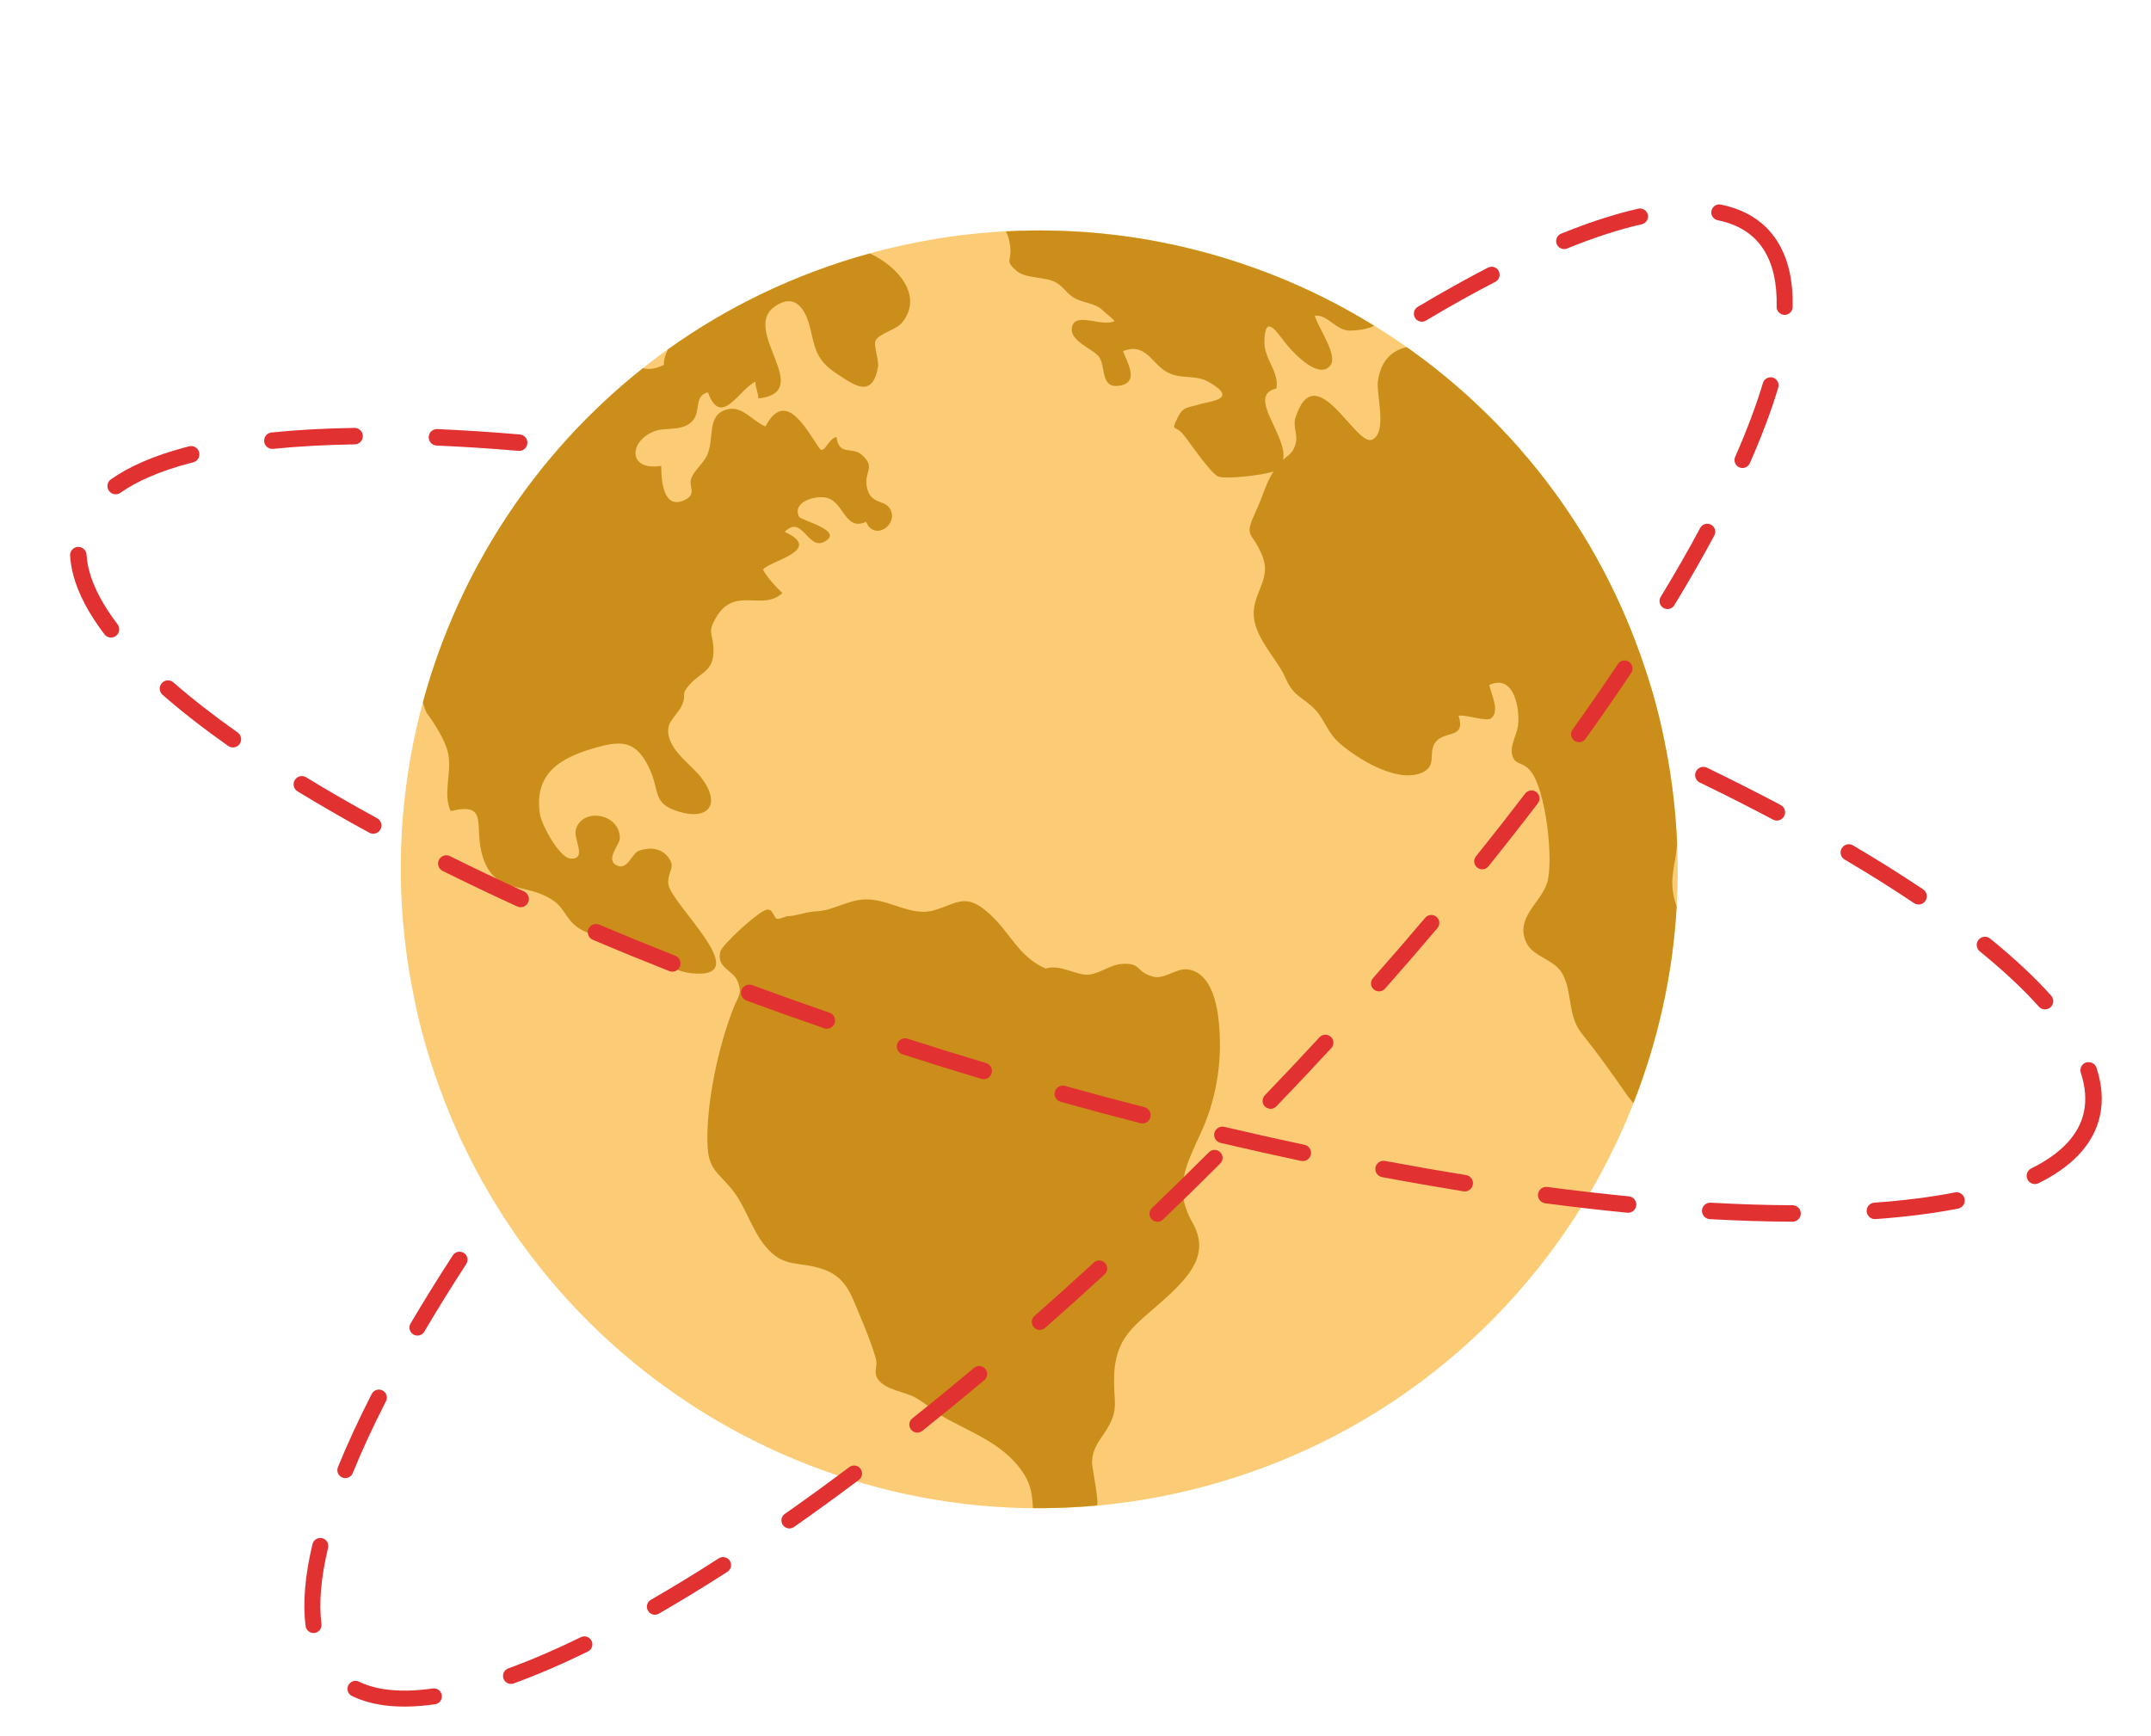 <svg width="223" height="180" viewBox="0 0 223 180" fill="none" xmlns="http://www.w3.org/2000/svg">
<path d="M171.683 73.068C171.678 73.049 171.671 73.03 171.666 73.011C171.661 72.992 171.657 72.972 171.652 72.953C171.226 71.364 170.727 69.814 170.196 68.284C170.141 68.126 170.087 67.969 170.03 67.812C158.573 35.652 124.15 17.165 90.597 26.155C57.046 35.146 36.478 68.366 42.634 101.945C42.664 102.111 42.696 102.277 42.728 102.443C43.032 104.033 43.375 105.622 43.8 107.211C43.806 107.231 43.813 107.248 43.818 107.268C43.823 107.288 43.825 107.308 43.831 107.328C44.257 108.918 44.756 110.469 45.288 111.999C45.344 112.155 45.397 112.312 45.453 112.467C56.91 144.628 91.334 163.117 124.887 154.126C158.439 145.136 179.008 111.914 172.851 78.334C172.821 78.169 172.789 78.006 172.758 77.841C172.452 76.249 172.109 74.657 171.683 73.068Z" fill="#FBCC75"/>
<path d="M46.725 84.097C50.816 83.122 49.032 85.694 50.055 88.866C51.363 92.926 54.506 91.346 57.458 93.448C58.401 94.121 58.706 95.183 59.588 95.927C60.872 97.008 62.442 97.114 64.002 97.558C66.626 98.303 69.153 100.691 71.771 100.928C78.445 101.53 69.489 93.697 69.292 91.672C69.159 90.297 70.147 90.015 69.27 88.876C68.463 87.828 67.21 87.88 66.242 88.212C65.548 88.449 65.086 90.189 64.035 89.775C62.63 89.221 64.245 87.606 64.259 86.936C64.311 84.39 60.433 83.654 59.709 85.977C59.393 86.992 60.932 89.119 59.161 89.027C57.981 88.965 56.143 85.482 55.982 84.458C55.303 80.131 58.172 78.517 61.891 77.487C64.482 76.769 65.934 76.854 67.243 79.512C68.497 82.059 67.539 83.266 70.304 84.138C73.383 85.11 74.852 83.457 72.693 80.625C71.611 79.206 69.043 77.618 69.287 75.5C69.38 74.695 70.378 73.876 70.69 73.15C71.274 71.788 70.449 72.155 71.565 70.909C72.631 69.719 73.991 69.612 73.971 67.452C73.954 65.59 73.268 65.698 74.231 64.039C76.164 60.707 79.034 63.436 81.112 61.491C80.378 60.792 79.626 59.983 79.105 59.087C79.493 58.217 85.585 57.083 81.358 55.148C83.16 53.299 83.735 57.04 85.414 56.194C87.68 55.054 83.04 53.968 82.848 53.588C82.044 52 84.703 51.271 85.845 51.654C87.491 52.207 87.667 55.105 89.787 54.103C90.565 56.001 92.837 54.661 92.428 53.126C92.046 51.693 90.416 52.466 89.93 50.747C89.41 48.907 90.903 48.607 89.385 47.188C88.378 46.245 86.969 47.347 86.726 45.309C85.834 45.477 85.456 47.213 84.934 46.458C83.58 44.501 81.432 40.262 79.357 44.223C77.888 43.583 76.94 42.008 75.328 42.466C73.199 43.071 74.123 45.475 73.287 47.246C72.91 48.045 72.056 48.684 71.694 49.525C71.293 50.457 72.34 51.205 70.966 51.854C68.675 52.936 68.543 49.532 68.556 48.308C64.85 48.875 65.287 45.469 68.084 44.638C69.132 44.327 70.902 44.724 71.839 43.589C72.691 42.559 71.907 41.068 73.391 40.678C74.768 44.446 76.614 40.349 78.314 39.587C78.277 40.069 78.654 40.832 78.613 41.318C84.576 40.663 76.793 34.283 80.296 31.804C82.577 30.189 83.635 32.322 84.066 34.322C84.557 36.602 84.937 37.543 86.703 38.716C88.579 39.963 90.444 41.368 91.032 38.025C91.142 37.404 90.545 35.781 90.763 35.331C91.144 34.545 92.903 34.23 93.538 33.432C95.73 30.681 93.15 27.68 90.187 26.278C82.449 28.404 75.409 31.821 69.236 36.237C68.981 36.781 68.802 37.321 68.828 37.838C68.123 38.178 67.337 38.369 66.65 38.184C55.508 47.012 47.532 59.215 43.842 72.827C43.944 73.193 44.054 73.528 44.175 73.813C44.236 73.956 44.395 74.138 44.488 74.266C44.975 74.961 46.14 76.684 46.444 78.055C46.9 80.105 45.861 82.266 46.725 84.097Z" fill="#CB8E1A"/>
<path d="M171.652 72.951C171.226 71.362 170.727 69.813 170.196 68.283C170.14 68.125 170.087 67.968 170.03 67.811C167.524 60.777 163.92 54.398 159.466 48.817C159.463 48.812 159.46 48.809 159.457 48.806C158.843 48.037 158.212 47.285 157.567 46.547C157.513 46.486 157.46 46.425 157.406 46.365C156.81 45.687 156.198 45.023 155.575 44.371C155.482 44.274 155.389 44.178 155.295 44.081C154.706 43.472 154.104 42.875 153.491 42.29C153.367 42.171 153.243 42.052 153.118 41.933C152.527 41.377 151.925 40.834 151.315 40.3C151.168 40.171 151.022 40.041 150.873 39.913C150.271 39.397 149.657 38.893 149.038 38.399C148.879 38.272 148.722 38.142 148.562 38.016C147.936 37.525 147.298 37.05 146.655 36.583C146.497 36.468 146.343 36.348 146.183 36.235C146.069 36.153 145.95 36.078 145.835 35.997C144.2 36.363 143.122 37.5 142.846 39.557C142.665 40.906 143.862 44.788 142.272 45.578C140.567 46.424 136.406 36.815 134.302 43.311C134.024 44.17 134.545 45.082 134.351 45.883C134.077 47.009 133.651 47.099 133.02 47.682C133.553 45.198 129.143 40.981 132.33 40.286C132.631 38.553 131.072 37.225 131.087 35.496C131.117 32.133 132.537 34.761 133.602 35.981C134.223 36.694 136.743 39.379 137.915 37.904C138.77 36.826 136.541 33.803 136.309 32.726C137.674 32.6 138.52 34.326 139.998 34.28C141.079 34.246 141.862 34.071 142.472 33.785C142.401 33.742 142.331 33.698 142.261 33.655C140.927 32.839 139.569 32.063 138.181 31.342C138.174 31.339 138.168 31.335 138.161 31.332C136.721 30.585 135.251 29.893 133.76 29.252C133.728 29.239 133.697 29.224 133.665 29.21C132.213 28.59 130.735 28.025 129.239 27.509C129.111 27.465 128.983 27.422 128.856 27.379C125.843 26.36 122.75 25.554 119.597 24.975C119.501 24.957 119.406 24.937 119.31 24.921C117.757 24.643 116.19 24.423 114.612 24.257C114.474 24.242 114.335 24.231 114.197 24.217C111.011 23.903 107.779 23.82 104.524 23.98C104.442 23.985 104.361 23.987 104.278 23.991C104.493 24.382 104.667 24.883 104.744 25.683C104.879 27.077 104.138 27.018 105.391 28.09C106.389 28.944 108.387 28.642 109.523 29.315C110.258 29.75 110.589 30.421 111.349 30.878C112.312 31.458 113.517 31.369 114.382 32.228C114.762 32.604 115.231 32.893 115.54 33.295C114.259 33.934 111.619 32.363 111.169 33.793C110.679 35.353 113.388 36.164 113.963 37.035C114.671 38.107 114.046 40.378 116.162 39.974C118.129 39.599 116.85 37.565 116.429 36.41C118.537 35.559 119.282 37.312 120.507 38.264C122.147 39.539 123.749 38.709 125.312 39.605C128.537 41.453 125.392 41.58 124.29 41.942C123.256 42.281 122.665 42.085 122.087 43.304C121.346 44.87 121.825 43.993 122.69 45.066C123.432 45.986 125.42 48.969 126.272 49.4C126.89 49.714 130.854 49.308 132.023 48.888C131.238 50.09 131 51.277 130.278 52.834C128.864 55.889 129.732 54.877 130.855 57.598C131.825 59.947 130.065 61.235 129.978 63.461C129.879 66.025 132.443 68.312 133.302 70.361C134.108 72.284 135.173 72.3 136.396 73.636C137.342 74.67 137.613 75.94 138.853 77.041C140.632 78.621 144.741 81.192 147.322 80.158C149.129 79.433 147.942 78.022 148.864 76.908C149.835 75.736 151.983 76.624 151.221 74.219C151.935 74.054 154.069 74.866 154.582 74.483C155.531 73.776 154.587 71.958 154.396 71.023C157.08 69.796 157.617 73.774 157.358 75.352C157.232 76.121 156.585 77.378 156.734 78.112C157.006 79.447 157.752 78.854 158.661 79.928C160.272 81.832 161.093 89.284 160.395 91.535C159.742 93.638 157.07 95.13 158.212 97.683C158.92 99.267 161.156 99.421 162.006 101.015C163.043 102.963 162.488 105.296 163.997 107.18C165.687 109.289 167.107 111.288 168.725 113.615C168.93 113.909 169.136 114.13 169.341 114.379C171.876 107.932 173.42 101.061 173.823 93.999C173.745 93.752 173.653 93.508 173.593 93.255C173.586 93.225 173.579 93.196 173.572 93.167C173.053 90.902 173.685 89.825 173.853 87.681C173.86 87.588 173.857 87.492 173.863 87.398C173.733 84.389 173.402 81.36 172.846 78.327C172.816 78.162 172.784 77.999 172.753 77.835C172.451 76.253 172.109 74.67 171.687 73.09C171.684 73.077 171.68 73.065 171.677 73.052C171.673 73.037 171.667 73.022 171.662 73.005C171.66 72.99 171.657 72.972 171.652 72.951Z" fill="#CB8E1A"/>
<path d="M123.133 100.514C121.966 100.359 120.723 101.58 119.543 101.27C117.71 100.788 118.379 99.821 116.348 99.947C115.074 100.026 114.116 100.916 112.896 101.054C111.62 101.199 109.912 99.921 108.408 100.433C105.526 99.15 104.817 96.77 102.551 94.727C100.104 92.521 99.27 93.669 96.839 94.387C94.439 95.095 92.179 93.168 89.637 93.262C88.68 93.297 87.974 93.594 87.138 93.868C86.027 94.232 85.796 94.428 84.284 94.528C83.513 94.579 82.355 95.023 81.629 94.997C81.555 94.995 80.883 95.276 80.633 95.281C80.187 95.291 80.2 94.196 79.503 94.32C78.634 94.476 74.833 97.976 74.67 98.687C74.281 100.382 75.991 100.583 76.461 101.723C77.003 103.04 76.513 103.335 76.06 104.475C74.475 108.473 73.202 114.403 73.348 118.669C73.429 121.067 74.248 121.449 75.661 123.06C77.321 124.953 77.799 127.375 79.4 129.284C81.283 131.53 82.777 130.732 85.307 131.597C87.573 132.37 88.156 134.005 89.004 136.069C89.659 137.661 90.323 139.183 90.798 140.863C91.049 141.747 90.46 142.276 91.059 143.067C91.889 144.161 93.786 144.281 94.934 144.936C96.065 145.583 97.021 146.507 98.206 147.145C101.12 148.715 104.286 149.907 106.149 152.833C106.951 154.091 107.013 155.209 107.09 156.375C109.283 156.396 111.488 156.305 113.701 156.103C114.035 156.072 113.177 152.019 113.208 151.576C113.326 149.825 114.159 149.307 114.996 147.765C115.906 146.094 115.498 145.193 115.492 143.286C115.478 138.529 117.603 137.549 120.79 134.653C123.407 132.275 125.441 129.965 123.639 126.793C121.614 123.227 122.944 120.874 124.551 117.347C126.219 113.688 126.804 109.518 126.305 105.512C125.982 102.919 125.072 100.773 123.133 100.514Z" fill="#CB8E1A"/>
<path d="M46.648 88.775C46.226 88.564 45.713 88.735 45.503 89.16C45.293 89.583 45.466 90.093 45.888 90.304C48.371 91.539 50.951 92.77 53.622 93.992C53.81 94.077 54.013 94.091 54.198 94.041C54.435 93.977 54.643 93.811 54.753 93.57C54.95 93.141 54.762 92.636 54.332 92.438C51.679 91.224 49.115 90.001 46.648 88.775Z" fill="#E13131"/>
<path d="M54.044 46.725C54.382 46.635 54.642 46.34 54.673 45.972C54.713 45.504 54.365 45.09 53.895 45.049C50.922 44.795 48.042 44.608 45.335 44.493C44.865 44.468 44.465 44.84 44.446 45.31C44.426 45.781 44.792 46.18 45.265 46.201C47.946 46.313 50.801 46.498 53.75 46.75C53.852 46.759 53.951 46.75 54.044 46.725Z" fill="#E13131"/>
<path d="M31.736 80.598C31.332 80.348 30.807 80.48 30.562 80.881C30.316 81.283 30.443 81.808 30.845 82.054C33.182 83.483 35.684 84.926 38.283 86.344C38.483 86.452 38.709 86.475 38.913 86.42C39.13 86.362 39.324 86.216 39.441 86.004C39.667 85.59 39.515 85.071 39.1 84.844C36.525 83.439 34.048 82.01 31.736 80.598Z" fill="#E13131"/>
<path d="M77.974 102.144C77.532 101.986 77.041 102.211 76.877 102.651C76.715 103.095 76.941 103.584 77.382 103.748C80.019 104.718 82.71 105.679 85.445 106.62C85.611 106.679 85.785 106.682 85.943 106.64C86.207 106.569 86.434 106.371 86.53 106.091C86.684 105.646 86.446 105.16 86.001 105.007C83.277 104.068 80.599 103.113 77.974 102.144Z" fill="#E13131"/>
<path d="M62.127 95.875C61.69 95.69 61.192 95.897 61.007 96.328C60.823 96.762 61.026 97.264 61.46 97.448C64.033 98.539 66.676 99.622 69.384 100.693C69.561 100.762 69.748 100.77 69.918 100.725C70.171 100.657 70.388 100.473 70.492 100.213C70.665 99.774 70.451 99.278 70.012 99.105C67.318 98.038 64.688 96.96 62.127 95.875Z" fill="#E13131"/>
<path d="M28.32 46.541C30.916 46.279 33.759 46.122 36.773 46.076C36.845 46.076 36.915 46.066 36.983 46.048C37.351 45.949 37.621 45.61 37.614 45.21C37.608 44.738 37.219 44.361 36.748 44.369C33.686 44.414 30.793 44.575 28.15 44.843C27.681 44.887 27.34 45.308 27.386 45.778C27.432 46.248 27.851 46.589 28.32 46.541Z" fill="#E13131"/>
<path d="M211.378 104.379C211.599 104.627 211.934 104.716 212.236 104.635C212.361 104.602 212.48 104.538 212.584 104.447C212.934 104.13 212.965 103.591 212.65 103.239C210.951 101.341 208.821 99.349 206.323 97.322C205.958 97.023 205.419 97.081 205.122 97.445C204.825 97.812 204.881 98.35 205.247 98.646C207.675 100.619 209.738 102.546 211.378 104.379Z" fill="#E13131"/>
<path d="M9.258 59.227C9.101 58.64 9.005 58.064 8.974 57.514C8.947 57.044 8.544 56.684 8.073 56.711C7.592 56.74 7.241 57.141 7.269 57.612C7.308 58.278 7.422 58.97 7.609 59.669C8.122 61.584 9.205 63.637 10.829 65.77C11.045 66.055 11.406 66.166 11.73 66.079C11.834 66.052 11.935 66.003 12.025 65.933C12.4 65.647 12.473 65.111 12.188 64.737C10.698 62.779 9.713 60.926 9.258 59.227Z" fill="#E13131"/>
<path d="M19.607 46.279L19.109 46.408C15.965 47.251 13.405 48.36 11.501 49.699C11.115 49.971 11.023 50.505 11.294 50.89C11.506 51.191 11.877 51.314 12.214 51.224C12.308 51.199 12.4 51.157 12.484 51.098C14.224 49.872 16.603 48.85 19.553 48.06L20.03 47.936L20.041 47.933C20.492 47.812 20.762 47.349 20.647 46.897C20.529 46.44 20.063 46.163 19.607 46.279Z" fill="#E13131"/>
<path d="M17.975 70.757C17.616 70.445 17.076 70.482 16.77 70.838C16.459 71.193 16.496 71.731 16.85 72.042C18.82 73.765 21.108 75.55 23.652 77.346C23.868 77.498 24.131 77.538 24.367 77.475C24.553 77.425 24.724 77.313 24.843 77.142C25.115 76.757 25.023 76.224 24.638 75.952C22.144 74.19 19.901 72.442 17.975 70.757Z" fill="#E13131"/>
<path d="M185.841 124.971C183.172 124.963 180.315 124.873 177.351 124.707C176.88 124.68 176.477 125.043 176.451 125.511C176.424 125.982 176.784 126.385 177.255 126.412C180.25 126.581 183.136 126.669 185.836 126.677C185.913 126.678 185.989 126.668 186.06 126.649C186.423 126.552 186.691 126.221 186.693 125.825C186.693 125.355 186.312 124.972 185.841 124.971Z" fill="#E13131"/>
<path d="M102.228 110.23C99.48 109.406 96.764 108.56 94.088 107.7C93.641 107.559 93.16 107.801 93.014 108.25C92.869 108.699 93.116 109.179 93.565 109.325C96.251 110.191 98.978 111.038 101.738 111.868C101.896 111.915 102.055 111.914 102.203 111.875C102.48 111.8 102.713 111.589 102.801 111.294C102.937 110.844 102.68 110.366 102.228 110.23Z" fill="#E13131"/>
<path d="M202.675 123.641C200.202 124.127 197.388 124.484 194.312 124.704C193.85 124.737 193.487 125.143 193.521 125.615C193.554 126.085 193.963 126.44 194.434 126.407C197.579 126.183 200.463 125.816 203.004 125.318C203.024 125.313 203.044 125.31 203.063 125.305C203.493 125.19 203.765 124.758 203.678 124.316C203.587 123.852 203.139 123.551 202.675 123.641Z" fill="#E13131"/>
<path d="M217.347 110.712C217.201 110.265 216.744 110.059 216.271 110.164C215.822 110.311 215.577 110.792 215.724 111.242C215.785 111.43 215.842 111.616 215.891 111.801C216.27 113.215 216.284 114.543 215.931 115.749C215.304 117.894 213.506 119.713 210.584 121.155C210.161 121.365 209.988 121.876 210.197 122.299C210.38 122.67 210.797 122.85 211.183 122.747C211.236 122.733 211.289 122.712 211.341 122.687C214.708 121.023 216.804 118.851 217.571 116.228C218.012 114.716 218.002 113.079 217.541 111.358C217.482 111.146 217.417 110.928 217.347 110.712Z" fill="#E13131"/>
<path d="M192.104 87.656C191.698 87.415 191.175 87.553 190.936 87.959C190.695 88.364 190.832 88.889 191.239 89.128C193.791 90.632 196.21 92.151 198.428 93.642C198.641 93.785 198.896 93.82 199.126 93.759C199.318 93.707 199.493 93.587 199.613 93.41C199.876 93.018 199.773 92.486 199.382 92.225C197.135 90.713 194.688 89.177 192.104 87.656Z" fill="#E13131"/>
<path d="M184.434 85.055C184.654 84.996 184.851 84.847 184.968 84.629C185.188 84.212 185.029 83.695 184.613 83.474C182.186 82.189 179.614 80.886 176.966 79.601C176.543 79.395 176.032 79.57 175.825 79.998C175.618 80.421 175.797 80.933 176.221 81.139C178.85 82.414 181.404 83.706 183.813 84.984C184.011 85.088 184.233 85.108 184.434 85.055Z" fill="#E13131"/>
<path d="M118.648 114.805C115.928 114.108 113.182 113.371 110.417 112.6C109.963 112.477 109.492 112.74 109.365 113.194C109.238 113.646 109.504 114.12 109.957 114.247C112.734 115.019 115.491 115.758 118.223 116.461C118.37 116.499 118.518 116.496 118.656 116.46C118.943 116.383 119.183 116.157 119.262 115.846C119.381 115.388 119.105 114.922 118.648 114.805Z" fill="#E13131"/>
<path d="M168.87 124.049C166.129 123.782 163.285 123.454 160.413 123.077C159.945 123.008 159.517 123.343 159.456 123.811C159.395 124.279 159.724 124.708 160.191 124.768C163.08 125.149 165.945 125.477 168.704 125.747C168.809 125.757 168.911 125.749 169.008 125.723C169.341 125.634 169.601 125.344 169.636 124.981C169.682 124.51 169.339 124.094 168.87 124.049Z" fill="#E13131"/>
<path d="M135.242 118.704C132.505 118.123 129.73 117.505 126.925 116.842C126.464 116.737 126.006 117.021 125.898 117.478C125.79 117.936 126.075 118.397 126.533 118.505C129.352 119.168 132.138 119.791 134.886 120.374C135.022 120.403 135.157 120.399 135.284 120.365C135.585 120.284 135.83 120.041 135.899 119.716C135.997 119.255 135.703 118.803 135.242 118.704Z" fill="#E13131"/>
<path d="M151.987 121.84C149.244 121.399 146.445 120.91 143.596 120.378C143.129 120.288 142.686 120.596 142.599 121.059C142.513 121.522 142.818 121.969 143.281 122.055C146.144 122.591 148.958 123.08 151.716 123.527C151.839 123.545 151.959 123.539 152.073 123.509C152.387 123.425 152.64 123.163 152.695 122.82C152.771 122.354 152.454 121.916 151.987 121.84Z" fill="#E13131"/>
<path d="M74.516 161.584C72.11 163.134 69.743 164.579 67.481 165.882C67.083 166.11 66.948 166.617 67.176 167.013C67.361 167.335 67.728 167.486 68.072 167.411C68.153 167.393 68.231 167.363 68.307 167.32C70.593 166.002 72.985 164.544 75.413 162.979C75.797 162.73 75.909 162.22 75.662 161.834C75.414 161.446 74.903 161.342 74.516 161.584Z" fill="#E13131"/>
<path d="M60.222 169.76C57.562 171.06 55.028 172.149 52.694 172.997C52.264 173.154 52.042 173.627 52.198 174.059C52.341 174.454 52.754 174.674 53.154 174.585C53.19 174.577 53.224 174.565 53.259 174.554C55.649 173.686 58.236 172.575 60.95 171.248C61.361 171.048 61.531 170.551 61.33 170.141C61.127 169.728 60.628 169.556 60.222 169.76Z" fill="#E13131"/>
<path d="M100.982 141.838C98.829 143.642 96.694 145.389 94.583 147.069C94.226 147.355 94.167 147.875 94.452 148.234C94.655 148.489 94.98 148.593 95.279 148.528C95.399 148.502 95.514 148.447 95.617 148.367C97.738 146.675 99.884 144.922 102.047 143.107C102.398 142.814 102.444 142.291 102.15 141.941C101.857 141.589 101.332 141.541 100.982 141.838Z" fill="#E13131"/>
<path d="M88.047 152.124C85.782 153.824 83.553 155.444 81.365 156.977C80.991 157.239 80.899 157.755 81.162 158.129C81.36 158.413 81.703 158.534 82.019 158.465C82.123 158.442 82.224 158.399 82.317 158.334C84.519 156.792 86.763 155.163 89.042 153.451C89.408 153.175 89.482 152.655 89.207 152.289C88.933 151.924 88.417 151.85 88.047 152.124Z" fill="#E13131"/>
<path d="M147.588 33.338C147.673 33.319 147.756 33.287 147.834 33.24C150.316 31.757 152.735 30.404 155.023 29.223C155.43 29.013 155.589 28.512 155.379 28.107C155.168 27.697 154.671 27.546 154.262 27.75C151.944 28.949 149.495 30.317 146.984 31.817C146.592 32.052 146.464 32.561 146.698 32.952C146.886 33.267 147.25 33.413 147.588 33.338Z" fill="#E13131"/>
<path d="M113.398 130.918C111.34 132.809 109.29 134.655 107.251 136.446C106.908 136.749 106.874 137.273 107.177 137.617C107.382 137.85 107.692 137.942 107.978 137.879C108.11 137.85 108.236 137.787 108.346 137.692C110.394 135.891 112.452 134.039 114.52 132.137C114.856 131.827 114.879 131.304 114.568 130.967C114.258 130.629 113.736 130.605 113.398 130.918Z" fill="#E13131"/>
<path d="M48.094 129.921C47.709 129.67 47.198 129.783 46.947 130.163C45.387 132.566 43.911 134.946 42.562 137.237C42.33 137.631 42.462 138.14 42.855 138.372C43.043 138.481 43.257 138.51 43.455 138.468C43.671 138.42 43.869 138.285 43.99 138.078C45.327 135.808 46.789 133.447 48.337 131.066C48.586 130.683 48.476 130.17 48.094 129.921Z" fill="#E13131"/>
<path d="M33.399 159.493C32.955 159.388 32.506 159.661 32.4 160.104C31.615 163.38 31.374 166.24 31.685 168.607C31.744 169.06 32.161 169.38 32.614 169.32C32.638 169.316 32.662 169.313 32.686 169.309C33.1 169.217 33.385 168.821 33.328 168.39C33.044 166.226 33.275 163.568 34.013 160.491C34.118 160.044 33.844 159.597 33.399 159.493Z" fill="#E13131"/>
<path d="M44.866 175.076C41.688 175.53 39.115 175.293 37.217 174.372C36.805 174.168 36.311 174.343 36.109 174.754C35.91 175.165 36.081 175.662 36.493 175.861C38.694 176.931 41.59 177.219 45.1 176.714C45.121 176.712 45.141 176.709 45.161 176.705C45.58 176.613 45.864 176.21 45.803 175.779C45.738 175.325 45.318 175.01 44.866 175.076Z" fill="#E13131"/>
<path d="M38.538 144.537C37.184 147.186 36.005 149.739 35.035 152.125C34.862 152.548 35.066 153.032 35.49 153.203C35.651 153.269 35.822 153.281 35.98 153.246C36.238 153.189 36.463 153.011 36.57 152.747C37.522 150.406 38.681 147.897 40.014 145.292C40.222 144.883 40.06 144.385 39.653 144.176C39.248 143.969 38.746 144.131 38.538 144.537Z" fill="#E13131"/>
<path d="M147.754 95.164C146.003 97.238 144.199 99.324 142.345 101.418C142.041 101.76 142.073 102.284 142.416 102.587C142.622 102.769 142.894 102.832 143.145 102.777C143.31 102.74 143.466 102.653 143.585 102.516C145.447 100.412 147.26 98.316 149.02 96.236C149.315 95.884 149.271 95.362 148.922 95.066C148.575 94.774 148.051 94.816 147.754 95.164Z" fill="#E13131"/>
<path d="M169.849 21.637C167.427 22.183 164.735 23.056 161.845 24.229C161.421 24.401 161.217 24.884 161.389 25.308C161.543 25.688 161.947 25.892 162.334 25.807C162.379 25.797 162.424 25.783 162.468 25.764C165.273 24.625 167.879 23.778 170.212 23.254C170.658 23.151 170.938 22.708 170.838 22.263C170.739 21.817 170.262 21.539 169.849 21.637Z" fill="#E13131"/>
<path d="M176.265 54.743C175.028 57.052 173.649 59.458 172.168 61.893C171.93 62.283 172.055 62.792 172.445 63.031C172.636 63.147 172.854 63.177 173.055 63.133C173.269 63.086 173.462 62.954 173.585 62.752C175.082 60.293 176.476 57.861 177.727 55.526C177.943 55.123 177.791 54.62 177.388 54.404C176.988 54.19 176.484 54.341 176.265 54.743Z" fill="#E13131"/>
<path d="M183.799 39.154C183.364 39.026 182.9 39.272 182.768 39.711C182.065 42.057 181.098 44.634 179.891 47.366C179.707 47.783 179.896 48.274 180.315 48.458C180.483 48.533 180.661 48.547 180.827 48.511C181.077 48.456 181.297 48.288 181.408 48.035C182.642 45.241 183.634 42.599 184.356 40.186C184.486 39.745 184.238 39.285 183.799 39.154Z" fill="#E13131"/>
<path d="M183.108 23.582C181.903 22.394 180.321 21.595 178.406 21.212C177.96 21.12 177.521 21.413 177.431 21.862C177.341 22.311 177.632 22.747 178.08 22.837C179.673 23.155 180.973 23.804 181.945 24.763C182.904 25.709 183.564 26.978 183.907 28.534C184.12 29.504 184.216 30.604 184.19 31.802C184.18 32.261 184.544 32.639 185.002 32.649C185.07 32.651 185.135 32.644 185.199 32.63C185.563 32.55 185.839 32.228 185.848 31.839C185.877 30.51 185.768 29.277 185.526 28.178C185.111 26.303 184.298 24.757 183.108 23.582Z" fill="#E13131"/>
<path d="M136.799 107.554C134.95 109.556 133.059 111.564 131.127 113.572C130.811 113.904 130.821 114.427 131.15 114.743C131.358 114.944 131.643 115.014 131.904 114.957C132.058 114.922 132.203 114.843 132.322 114.721C134.26 112.704 136.16 110.69 138.017 108.677C138.327 108.342 138.307 107.818 137.97 107.507C137.634 107.199 137.11 107.215 136.799 107.554Z" fill="#E13131"/>
<path d="M167.732 68.854C166.262 71.06 164.681 73.345 163.032 75.644C162.765 76.015 162.85 76.533 163.222 76.801C163.42 76.943 163.663 76.985 163.884 76.937C164.076 76.895 164.254 76.783 164.378 76.611C166.039 74.296 167.63 71.996 169.111 69.773C169.365 69.392 169.261 68.879 168.88 68.625C168.497 68.366 167.985 68.469 167.732 68.854Z" fill="#E13131"/>
<path d="M125.335 119.475C123.365 121.441 121.394 123.371 119.425 125.257C119.094 125.575 119.083 126.098 119.4 126.429C119.608 126.646 119.904 126.725 120.177 126.665C120.32 126.634 120.457 126.562 120.571 126.454C122.548 124.559 124.527 122.623 126.506 120.645C126.83 120.324 126.83 119.798 126.507 119.475C126.183 119.15 125.658 119.148 125.335 119.475Z" fill="#E13131"/>
<path d="M158.118 82.286C156.482 84.429 154.781 86.6 153.017 88.793C152.73 89.148 152.787 89.67 153.143 89.956C153.347 90.12 153.605 90.172 153.843 90.12C154.02 90.081 154.186 89.983 154.309 89.829C156.082 87.626 157.792 85.445 159.436 83.291C159.713 82.928 159.644 82.406 159.28 82.131C158.912 81.853 158.394 81.92 158.118 82.286Z" fill="#E13131"/>
</svg>
